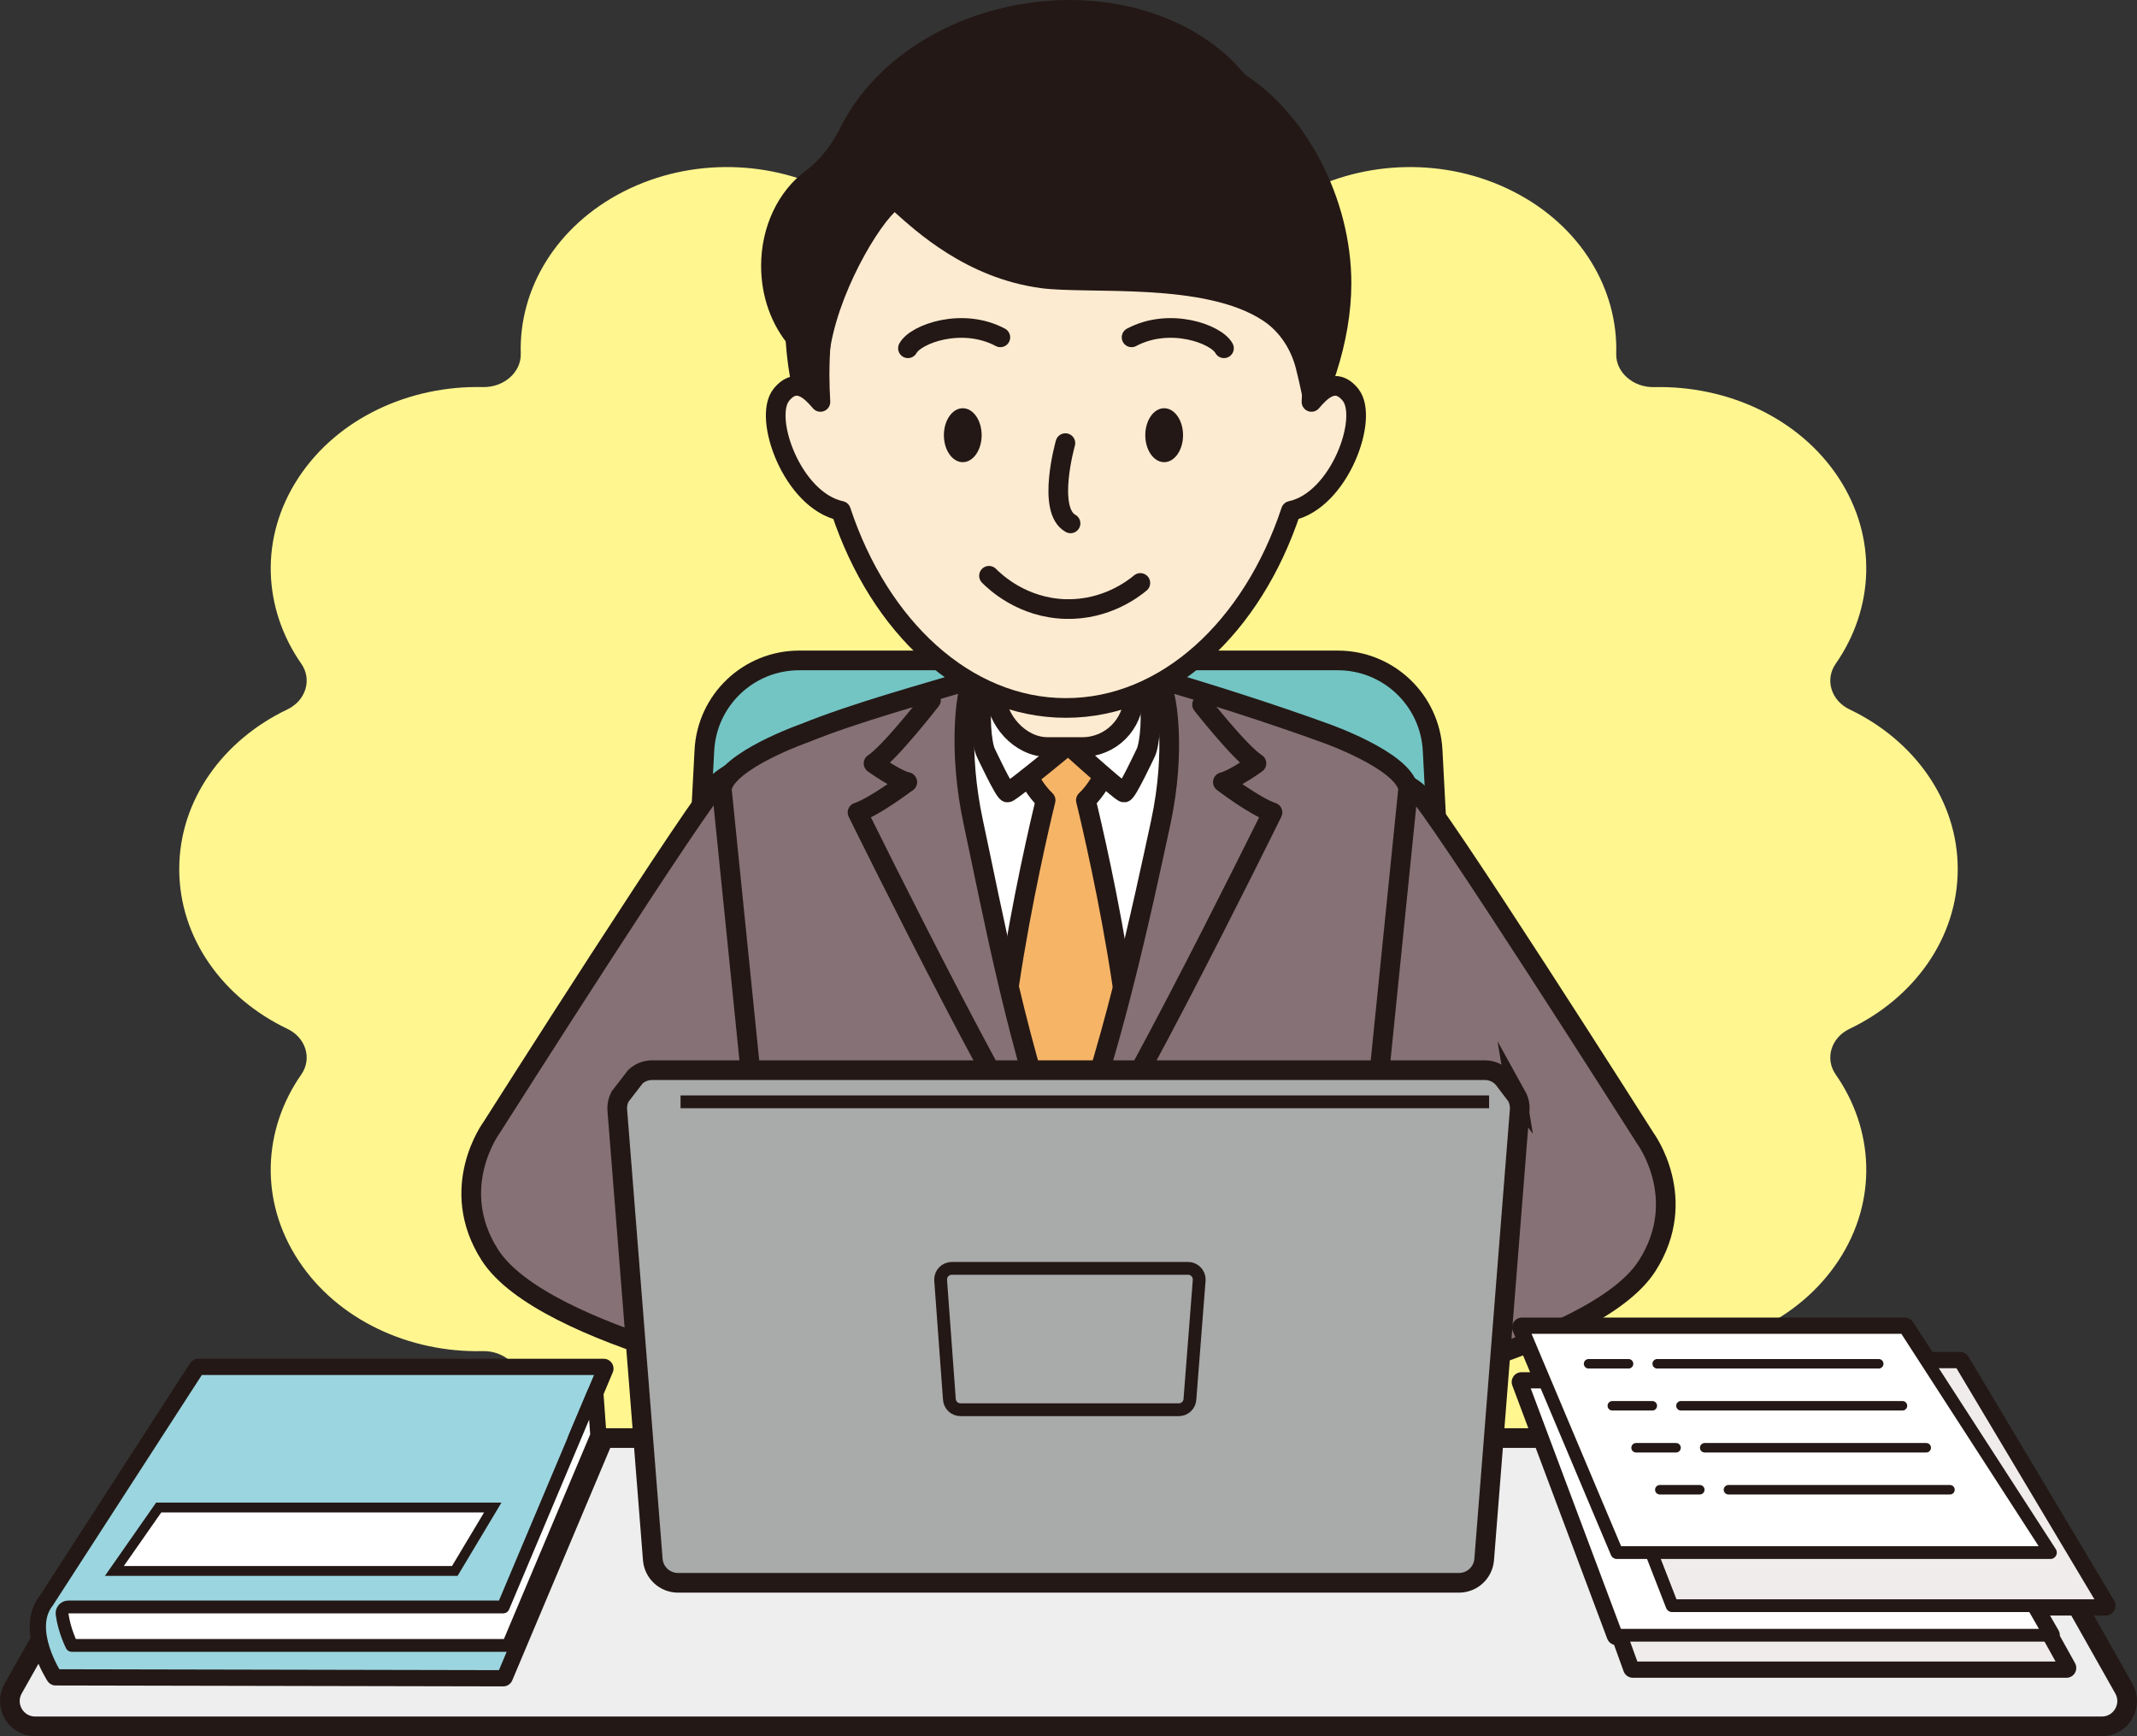 <?xml version="1.0" encoding="UTF-8"?>
<svg id="_レイヤー_2" data-name="レイヤー 2" xmlns="http://www.w3.org/2000/svg" viewBox="0 0 91.338 74.211">
  <rect x="0" y="0" width="91.338" height="74.211" fill="#333333" stroke="none"/>
  <defs>
    <style>
      .cls-1, .cls-2, .cls-3, .cls-4, .cls-5, .cls-6, .cls-7, .cls-8, .cls-9, .cls-10, .cls-11, .cls-12, .cls-13, .cls-14, .cls-15 {
        stroke: #231815;
      }

      .cls-1, .cls-3, .cls-5 {
        stroke-miterlimit: 10;
      }

      .cls-1, .cls-10, .cls-11, .cls-15 {
        fill: none;
      }

      .cls-1, .cls-12, .cls-13, .cls-14, .cls-15 {
        stroke-width: .547px;
      }

      .cls-2 {
        fill: #73c5c4;
      }

      .cls-2, .cls-3, .cls-4, .cls-6, .cls-7, .cls-8, .cls-9, .cls-11 {
        stroke-width: .841px;
      }

      .cls-2, .cls-4, .cls-6, .cls-7, .cls-8, .cls-9, .cls-10, .cls-11, .cls-12, .cls-13, .cls-14, .cls-15 {
        stroke-linecap: round;
        stroke-linejoin: round;
      }

      .cls-3 {
        fill: #a9aaaa;
      }

      .cls-4 {
        fill: #867176;
      }

      .cls-5 {
        stroke-width: .421px;
      }

      .cls-5, .cls-9, .cls-13, .cls-16 {
        fill: #fff;
      }

      .cls-6 {
        fill: #eeeeef;
      }

      .cls-7, .cls-17 {
        fill: #fdebd1;
      }

      .cls-8 {
        fill: #f6b467;
      }

      .cls-10 {
        stroke-width: .406px;
      }

      .cls-12 {
        fill: #9bd5e0;
      }

      .cls-14 {
        fill: #f1ecec;
      }

      .cls-18 {
        fill: #231815;
      }

      .cls-18, .cls-17, .cls-16, .cls-19 {
        stroke-width: 0px;
      }

      .cls-19 {
        fill: #fff690;
      }
    </style>
  </defs>
  <g id="illust">
    <g>
      <path class="cls-19" d="M83.676,37.15c0-2.951-1.871-5.513-4.623-6.827-.79-.377-1.064-1.275-.594-1.95,1.636-2.35,1.801-5.392.127-7.948-1.678-2.555-4.754-3.951-7.885-3.878-.898.021-1.645-.636-1.622-1.427.082-2.755-1.503-5.463-4.406-6.938-2.904-1.475-6.361-1.332-9.032.109-.766.414-1.787.173-2.216-.523-1.494-2.421-4.405-4.068-7.756-4.069-3.352.001-6.264,1.647-7.759,4.068-.429.695-1.449.935-2.216.522-2.668-1.439-6.125-1.582-9.029-.108-2.904,1.475-4.49,4.182-4.407,6.937.024.791-.723,1.448-1.621,1.427-3.131-.073-6.207,1.324-7.883,3.88-1.676,2.555-1.513,5.596.124,7.946.47.675.196,1.573-.594,1.951-2.752,1.314-4.623,3.876-4.623,6.827,0,2.951,1.869,5.513,4.623,6.828.79.377,1.064,1.276.594,1.95-1.638,2.35-1.801,5.392-.123,7.948,1.675,2.555,4.75,3.95,7.88,3.877.899-.021,1.646.636,1.622,1.427-.083,2.756,1.504,5.463,4.408,6.938,2.904,1.476,6.359,1.332,9.029-.109.766-.414,1.787-.173,2.215.522,1.494,2.423,4.407,4.069,7.761,4.069,3.353,0,6.264-1.646,7.756-4.07.428-.695,1.449-.936,2.215-.523,2.67,1.442,6.127,1.586,9.033.11,2.903-1.475,4.489-4.182,4.406-6.937-.024-.791.723-1.448,1.622-1.427,3.131.073,6.205-1.323,7.883-3.878,1.676-2.556,1.512-5.598-.126-7.948-.47-.675-.197-1.573.594-1.95,2.752-1.315,4.622-3.878,4.623-6.828Z"/>
      <g>
        <g>
          <path class="cls-2" d="M59.016,71.239h-26.695c-2.325,0-4.174-1.949-4.052-4.271l1.837-34.895c.113-2.155,1.894-3.844,4.052-3.844h23.022c2.158,0,3.938,1.689,4.052,3.844l1.837,34.895c.122,2.321-1.727,4.271-4.052,4.271Z"/>
          <g>
            <path class="cls-4" d="M34.398,33.695l-1.686-1.341s-1.149.418-1.89.983c-.741.565-9.807,14.852-9.807,14.852,0,0-1.915,2.579-.077,5.453,2.282,3.567,13.408,5.674,13.918,5.748s3.678-4.102,3.678-4.323-4.137-21.371-4.137-21.371Z"/>
            <path class="cls-4" d="M56.94,34.161l1.686-1.341s1.149.418,1.89.983c.741.565,9.807,14.852,9.807,14.852,0,0,1.915,2.579.077,5.453-2.282,3.567-13.408,5.674-13.918,5.748-.511.074-3.678-4.102-3.678-4.323s4.137-21.371,4.137-21.371Z"/>
            <g>
              <path class="cls-17" d="M48.413,27.104s-.457,2.297.291,3.586l-3.171,2.474h.05l-3.171-2.474c.749-1.289.321-3.558.321-3.558"/>
              <path class="cls-11" d="M48.413,27.104s-.457,2.297.291,3.586l-3.171,2.474h.05l-3.171-2.474c.749-1.289.321-3.558.321-3.558"/>
              <path class="cls-16" d="M51.027,31.578l-2.323-1.291-3.171,2.474h.05l-3.172-2.474-2.322,1.291s-.85,18.155,5.494,18.155c6.344,0,5.444-18.155,5.444-18.155"/>
              <path class="cls-8" d="M46.413,34.205c.864-.82,1.214-2.214,1.214-2.214l-2.075-.737-2.075.737s.35,1.394,1.214,2.214c0,0-3.021,12.164-1.687,15.888l2.547.95,2.548-.95c1.334-3.724-1.687-15.888-1.687-15.888Z"/>
              <path class="cls-9" d="M42.595,29.062s-.202.481,1.228,1.09l1.729.937.812.164s-3.17,2.641-3.305,2.621c-.135-.02-.898-1.648-.921-1.693-.183-.353-.311-1.854-.085-2.314l.331-.715.211-.091Z"/>
              <path class="cls-9" d="M48.51,29.062s.202.481-1.228,1.09l-2.27.937v.164s2.9,2.641,3.035,2.621c.135-.02.898-1.648.921-1.693.183-.353.311-1.854.085-2.314l-.331-.715-.212-.091Z"/>
              <path class="cls-4" d="M60.189,33.7c-.231-1.206-3.55-2.367-3.55-2.367-2.193-.798-5.181-1.766-7.755-2.495-.035-.01.615.428.851.778.089.132.558,2.386-.129,5.568-.736,3.404-2.183,10.262-4.092,14.911-1.906-4.649-3.171-11.507-3.907-14.911-.687-3.182-.264-5.415-.221-5.568.074-.261.883-.788.848-.778-2.933.876-5.615,1.599-7.836,2.495,0,0-3.319,1.16-3.55,2.367l1.975,19.474-1.049,16.134s11.795.51,12.394.51,1.35-.784,1.35-1.628c0,.815.757,1.628,1.322,1.628.565,0,12.422-.51,12.422-.51l-1.049-16.134,1.975-19.474Z"/>
              <path class="cls-11" d="M38.772,33.431s-1.372,1.047-2.12,1.294c0,0,7.866,15.988,8.81,15.988"/>
              <path class="cls-11" d="M39.79,29.928s-1.767,2.271-2.453,2.702c0,0,.935.678,1.435.801"/>
              <path class="cls-11" d="M51.379,30.118s1.637,2.08,2.323,2.512c0,0-.935.678-1.435.801,0,0,1.372,1.047,2.121,1.294,0,0-7.866,15.988-8.81,15.988"/>
            </g>
            <rect class="cls-7" x="42.585" y="17.966" width="5.867" height="13.965" rx="2.189" ry="2.189"/>
            <g>
              <path class="cls-18" d="M53.21,3.186c-1.93-2.366-5.542-3.646-9.419-3.033-3.635.575-6.56,2.666-7.857,5.275-.362.73-.852,1.392-1.503,1.875-1.141.846-1.9,2.348-1.9,4.063,0,2.646,1.807,4.792,4.036,4.792,1.174,0,2.227-.599,2.964-1.548,1.214.573,2.615.917,4.107.983.906,3.98,3.256,7.669,6.36,7.669,4.012,0,7.76-6.163,7.76-11.15,0-3.644-1.94-7.247-4.55-8.925Z"/>
              <path class="cls-18" d="M46.21,18.148c-.907-1.258-2.186-2.161-3.488-2.972-2.807-1.747-5.905-2.786-8.831-4.263-.031.122-.065.242-.092.365-1.048,4.837,1.354,11.616,5.311,12.473,2.798.606,5.623-1.912,7.409-5.148-.099-.155-.201-.307-.308-.455Z"/>
              <g>
                <path class="cls-7" d="M57.724,16.876c-.659-.813-1.285-.146-1.67.303.022-.375.036-.754.036-1.137,0-7.852-4.714-12.054-10.53-12.054s-10.53,4.201-10.53,12.054c0,.383.015.761.036,1.137-.385-.45-1.011-1.116-1.67-.303-.797.982.47,4.516,2.547,4.959,1.643,4.964,5.329,8.426,9.616,8.426s7.973-3.461,9.616-8.426c2.077-.443,3.344-3.976,2.547-4.959Z"/>
                <g>
                  <path class="cls-11" d="M42.756,14.419c-1.622-.866-3.616-.151-3.949.467"/>
                  <path class="cls-11" d="M48.365,14.419c1.622-.866,3.616-.151,3.949.467"/>
                  <ellipse class="cls-18" cx="41.15" cy="18.602" rx=".807" ry="1.153"/>
                  <ellipse class="cls-18" cx="49.758" cy="18.602" rx=".807" ry="1.153"/>
                  <path class="cls-11" d="M42.271,24.611c.241.243,1.418,1.379,3.29,1.422,1.726.04,2.89-.875,3.179-1.115"/>
                  <path class="cls-11" d="M45.536,18.941s-.814,2.862.22,3.43"/>
                </g>
              </g>
              <path class="cls-18" d="M49.135,3.558c-4.953-2.577-9.61,1.423-9.61,1.423-5.345,3.478-4.126,10.756-4.126,10.756.08-2.538,1.905-5.753,2.838-6.669.876.779,3.051,2.819,6.251,3.247,2.046.273,7.012-.276,9.516,1.403.698.468,1.18,1.215,1.389,2.049.082.326.176.725.252,1.102.047.234.337.302.475.11.347-.483.771-1.201.804-1.858,0,0,.084-9.781-7.79-11.563Z"/>
            </g>
          </g>
          <path class="cls-6" d="M89.834,73.791H1.504c-.828,0-1.349-.893-.942-1.614l5.426-9.609c.384-.68,1.104-1.1,1.884-1.1h75.594c.781,0,1.501.42,1.884,1.1l5.426,9.609c.407.721-.114,1.614-.942,1.614Z"/>
          <g>
            <path class="cls-3" d="M64.823,46.85l-.557-.735c-.19-.227-.476-.372-.798-.372H27.869c-.276,0-.525.107-.711.28l-.658.852c-.089.171-.133.368-.116.576l1.517,19.207c.044.563.514.997,1.079.997h33.377c.565,0,1.034-.434,1.079-.997l1.517-19.207c.017-.219-.032-.425-.13-.602Z"/>
            <path class="cls-1" d="M29.088,47.096h34.558"/>
            <path class="cls-15" d="M50.86,59.794l.396-5.087c.008-.27-.208-.493-.478-.493h-10.097c-.269,0-.485.222-.478.491l.373,5.087c.007.259.219.466.478.466h9.328c.258,0,.47-.205.478-.463Z"/>
          </g>
        </g>
        <g>
          <polygon class="cls-9" points="87.62 69.897 86.894 68.633 89.999 68.633 83.777 58.209 82.366 58.209 81.415 56.739 65.049 56.739 66.032 59.073 65.032 59.073 69.089 69.897 69.286 69.897 69.791 71.294 88.322 71.294 87.547 69.897 87.62 69.897"/>
          <g>
            <polygon class="cls-14" points="88.322 71.294 69.791 71.294 65.733 60.07 82.1 60.07 88.322 71.294"/>
            <polygon class="cls-13" points="87.62 69.897 69.089 69.897 65.032 59.073 81.398 59.073 87.62 69.897"/>
            <polygon class="cls-14" points="89.999 68.633 71.468 68.633 67.41 58.209 83.777 58.209 89.999 68.633"/>
            <polygon class="cls-13" points="87.637 66.363 69.106 66.363 65.049 56.739 81.415 56.739 87.637 66.363"/>
          </g>
          <g>
            <g>
              <path class="cls-10" d="M68.913,60.088h1.708"/>
              <path class="cls-10" d="M71.846,60.088h9.468"/>
            </g>
            <g>
              <path class="cls-10" d="M69.928,61.882h1.708"/>
              <path class="cls-10" d="M72.861,61.882h9.468"/>
            </g>
            <g>
              <path class="cls-10" d="M67.898,58.293h1.708"/>
              <path class="cls-10" d="M70.831,58.293h9.468"/>
            </g>
            <g>
              <path class="cls-10" d="M70.943,63.677h1.708"/>
              <path class="cls-10" d="M73.876,63.677h9.468"/>
            </g>
          </g>
        </g>
        <g>
          <path class="cls-9" d="M25.502,61.355l-.132-1.831.432-1.025H8.477l-6.45,9.977c-.926,1.179.355,3.147.355,3.147l19.125.039,4.295-10.188h-.351c.017-.04.035-.082.05-.119Z"/>
          <path class="cls-12" d="M25.802,58.499H8.477l-6.45,9.977c-.926,1.179.355,3.147.355,3.147l19.125.039,4.295-10.188h-1.255l1.255-2.976Z"/>
          <path class="cls-13" d="M21.507,68.687H2.922c-.162,0-.291.143-.269.304.096.718.414,1.34.414,1.34h18.652s2.841-6.738,3.784-8.975l-.132-1.831-3.863,9.162Z"/>
          <polygon class="cls-5" points="21.061 64.438 6.782 64.438 4.888 67.149 19.438 67.149 21.061 64.438"/>
        </g>
      </g>
    </g>
  </g>
</svg>